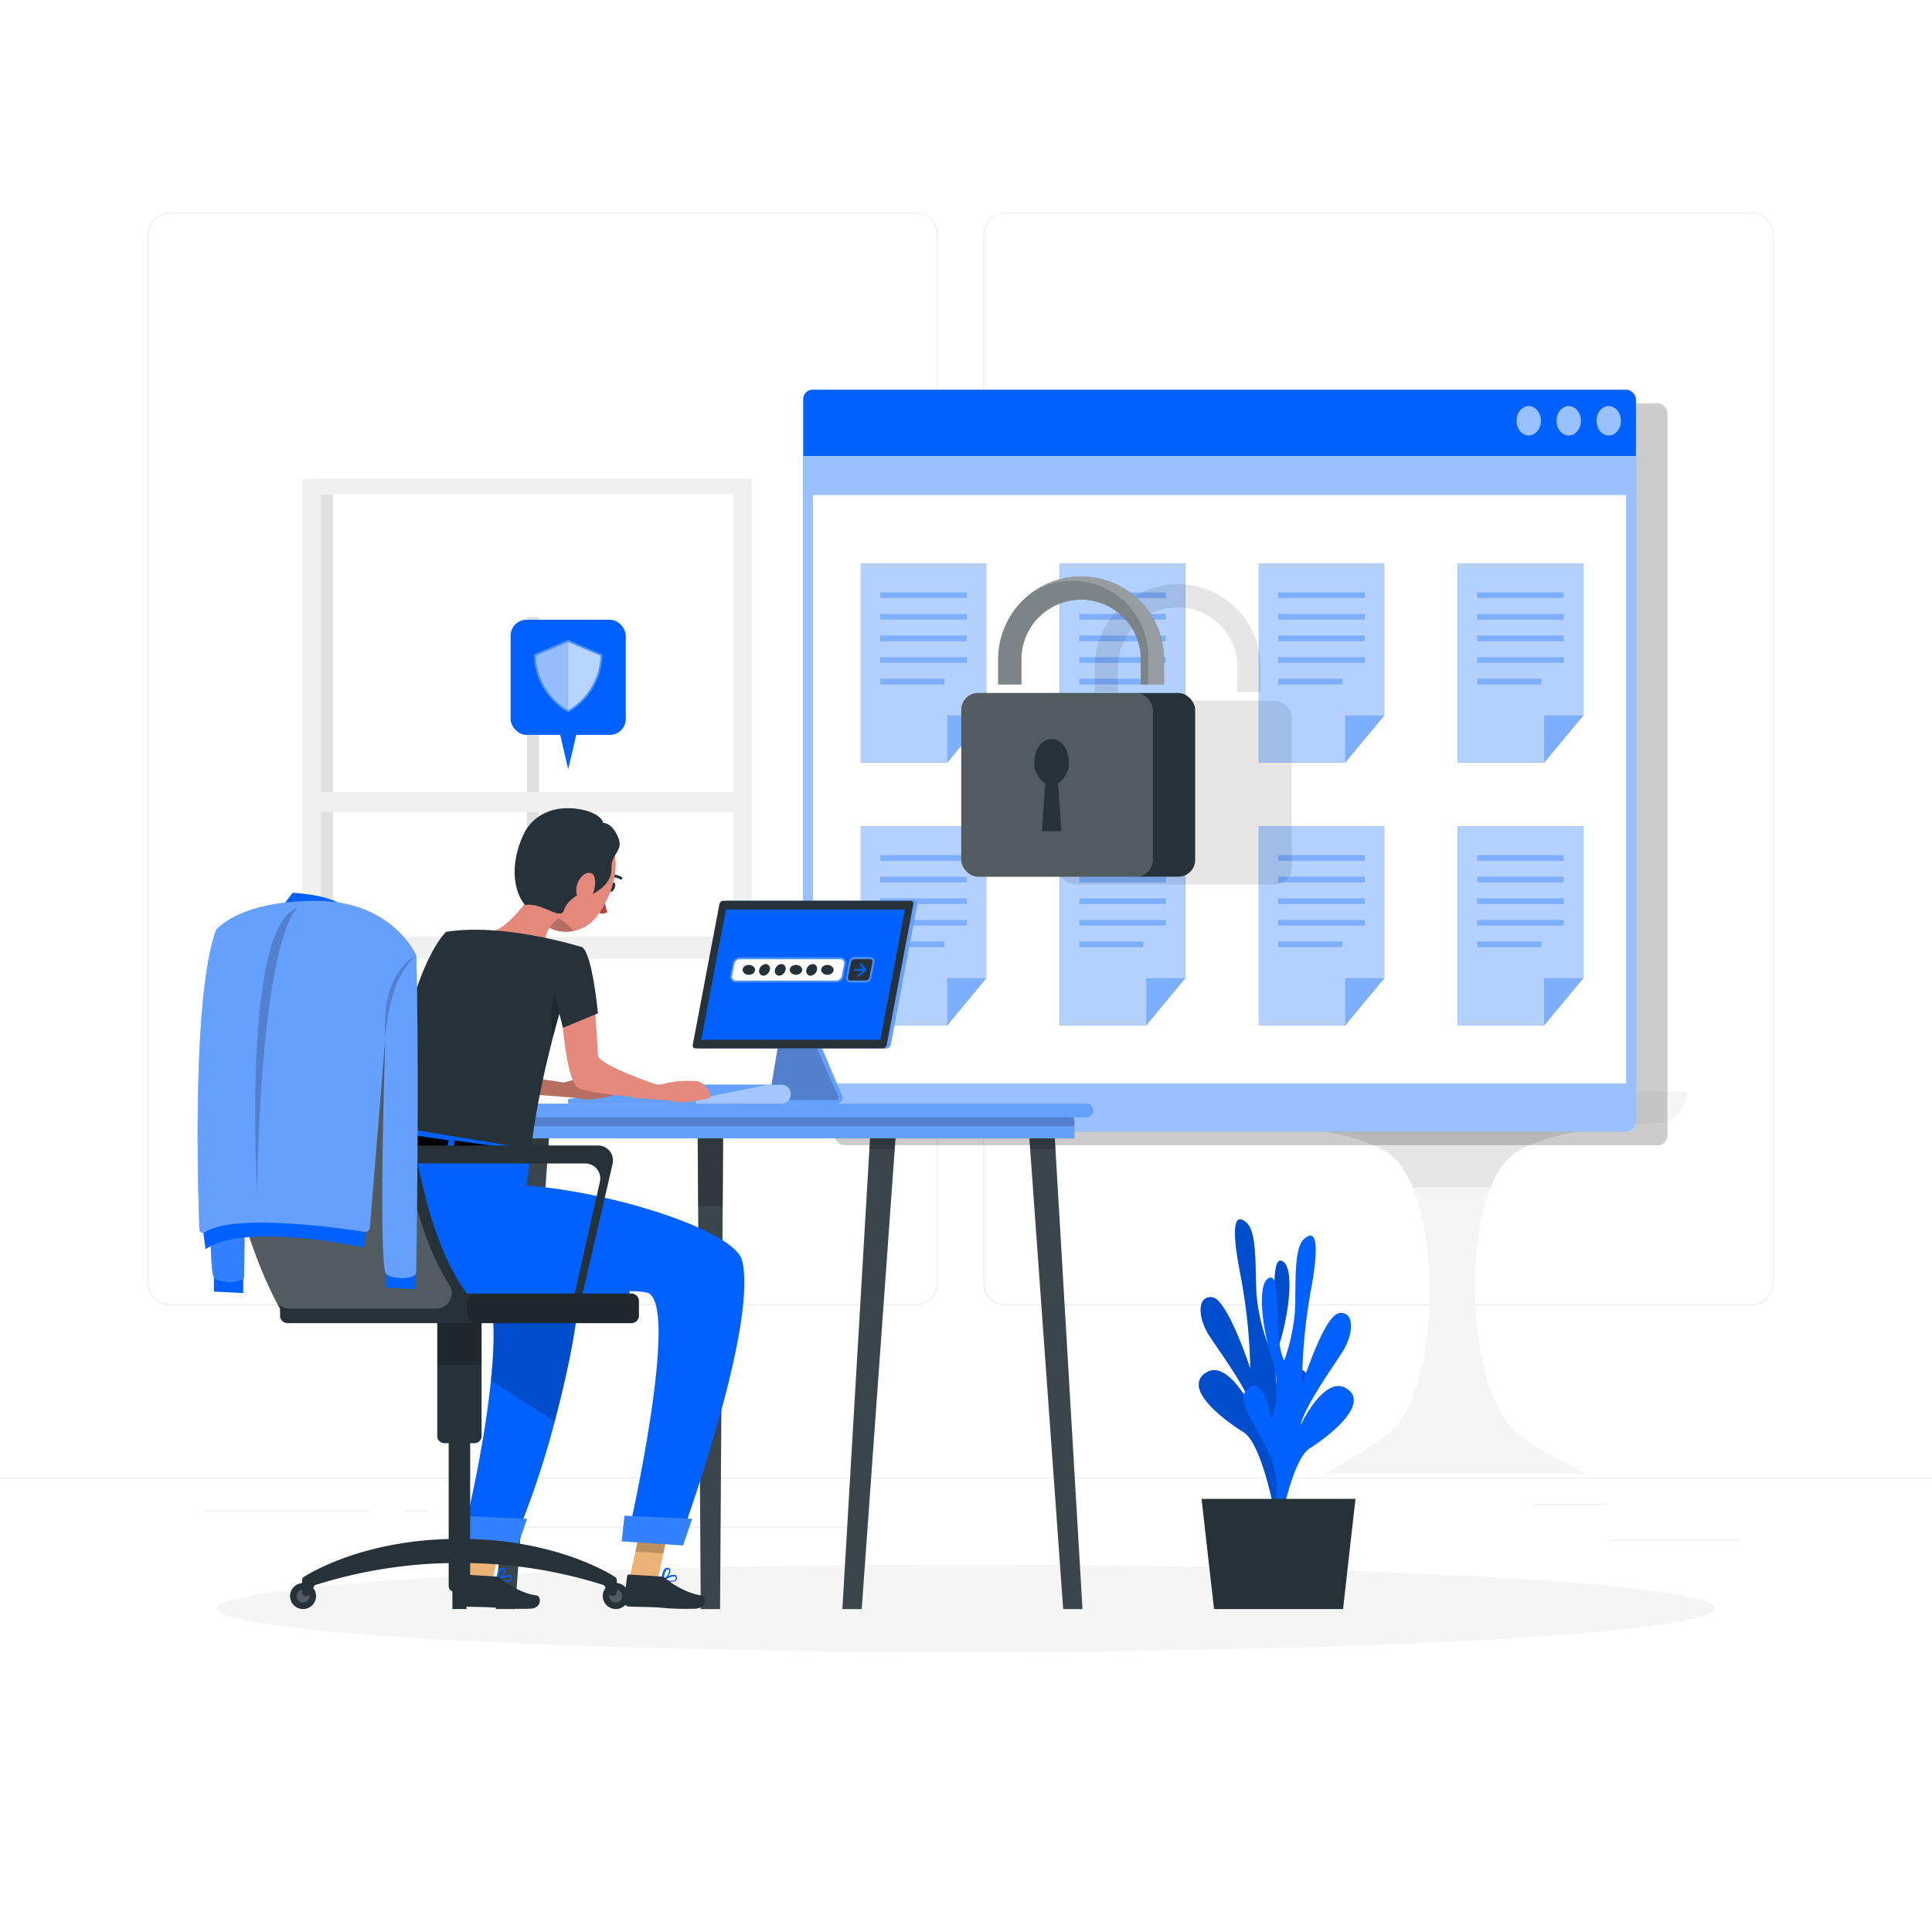 <svg class="animated" id="freepik_stories-secure-login" xmlns="http://www.w3.org/2000/svg" viewBox="0 0 500 500" version="1.1" xmlns:xlink="http://www.w3.org/1999/xlink" xmlns:svgjs="http://svgjs.com/svgjs"><style>svg#freepik_stories-secure-login:not(.animated) .animable {opacity: 0;}svg#freepik_stories-secure-login.animated #freepik--Padlock--inject-10 {animation: 1s 1 forwards cubic-bezier(.36,-0.01,.5,1.38) zoomOut,1.5s Infinite  linear heartbeat;animation-delay: 0s,1s;}            @keyframes zoomOut {                0% {                    opacity: 0;                    transform: scale(1.5);                }                100% {                    opacity: 1;                    transform: scale(1);                }            }                    @keyframes heartbeat {                0% {                    transform: scale(1);                }                10% {                    transform: scale(1.1);                }                30% {                    transform: scale(1);                }                40% {                    transform: scale(1);                }                50% {                    transform: scale(1.1);                }                60% {                    transform: scale(1);                }                100% {                    transform: scale(1);                }            }        </style><g id="freepik--background-complete--inject-10" class="animable" style="transform-origin: 250px 228.23px;"><rect y="382.4" width="500" height="0.25" style="fill: rgb(235, 235, 235); transform-origin: 250px 382.525px;" id="elijwm6tqefq" class="animable"></rect><rect x="416.78" y="398.49" width="33.12" height="0.25" style="fill: rgb(235, 235, 235); transform-origin: 433.34px 398.615px;" id="elpqtjbdooqa" class="animable"></rect><rect x="322.53" y="401.21" width="8.69" height="0.25" style="fill: rgb(235, 235, 235); transform-origin: 326.875px 401.335px;" id="el1794gzr96ce" class="animable"></rect><rect x="396.59" y="389.21" width="19.19" height="0.25" style="fill: rgb(235, 235, 235); transform-origin: 406.185px 389.335px;" id="el8pbt3op8vi" class="animable"></rect><rect x="52.46" y="390.89" width="43.19" height="0.25" style="fill: rgb(235, 235, 235); transform-origin: 74.055px 391.015px;" id="el11ms1q43wq6q" class="animable"></rect><rect x="104.56" y="390.89" width="6.33" height="0.25" style="fill: rgb(235, 235, 235); transform-origin: 107.725px 391.015px;" id="elvd9u9qbpku" class="animable"></rect><rect x="131.47" y="395.11" width="93.68" height="0.25" style="fill: rgb(235, 235, 235); transform-origin: 178.31px 395.235px;" id="elgujkjexgolm" class="animable"></rect><path d="M237,337.8H43.91a5.71,5.71,0,0,1-5.7-5.71V60.66A5.71,5.71,0,0,1,43.91,55H237a5.71,5.71,0,0,1,5.71,5.71V332.09A5.71,5.71,0,0,1,237,337.8ZM43.91,55.2a5.46,5.46,0,0,0-5.45,5.46V332.09a5.46,5.46,0,0,0,5.45,5.46H237a5.47,5.47,0,0,0,5.46-5.46V60.66A5.47,5.47,0,0,0,237,55.2Z" style="fill: rgb(235, 235, 235); transform-origin: 140.46px 196.4px;" id="elmq73l7ruy49" class="animable"></path><path d="M453.31,337.8H260.21a5.72,5.72,0,0,1-5.71-5.71V60.66A5.72,5.72,0,0,1,260.21,55h193.1A5.71,5.71,0,0,1,459,60.66V332.09A5.71,5.71,0,0,1,453.31,337.8ZM260.21,55.2a5.47,5.47,0,0,0-5.46,5.46V332.09a5.47,5.47,0,0,0,5.46,5.46h193.1a5.47,5.47,0,0,0,5.46-5.46V60.66a5.47,5.47,0,0,0-5.46-5.46Z" style="fill: rgb(235, 235, 235); transform-origin: 356.75px 196.4px;" id="el2s7emlt79bp" class="animable"></path><path d="M316.54,282.45H436.69a8.24,8.24,0,0,1-7.88,8.23c-12.91.59-32.78,2.63-39.07,9.77-11.75,13.32-10.61,60.1,3.46,70.93,4.4,3.4,17.26,10.14,17.26,10.14H342.77s12-6.88,16.19-10.14c14-10.92,14.39-57.67,2.59-70.93-6.05-6.8-24.67-9-37.16-9.69A8.31,8.31,0,0,1,316.54,282.45Z" style="fill: rgb(245, 245, 245); transform-origin: 376.615px 331.985px;" id="elm83k5tv20ae" class="animable"></path><path d="M421.8,291.12c-12.2,1-26.82,3.39-32.06,9.33a23.74,23.74,0,0,0-4,6.88H365.59a24.5,24.5,0,0,0-4-6.88c-5.26-5.91-20-8.34-32-9.33Z" style="fill: rgb(230, 230, 230); transform-origin: 375.695px 299.225px;" id="el7l24vro6nw" class="animable"></path><polygon points="367.72 282.51 369.36 263.84 345.67 263.84 344.04 282.51 367.72 282.51" style="fill: rgb(235, 235, 235); transform-origin: 356.7px 273.175px;" id="el2h5s9vkptry" class="animable"></polygon><polygon points="367.72 282.51 369.36 263.84 370.63 263.84 369 282.51 367.72 282.51" style="fill: rgb(224, 224, 224); transform-origin: 369.175px 273.175px;" id="elqqledead0j" class="animable"></polygon><polygon points="365.47 280.61 366.77 265.74 347.92 265.74 346.62 280.61 365.47 280.61" style="fill: rgb(240, 240, 240); transform-origin: 356.695px 273.175px;" id="el977cbekqo3d" class="animable"></polygon><polygon points="364.03 279.38 365.11 266.97 349.37 266.97 348.28 279.38 364.03 279.38" style="fill: rgb(250, 250, 250); transform-origin: 356.695px 273.175px;" id="eltpb6ocsrmsk" class="animable"></polygon><polygon points="375.4 282.45 399.19 282.45 396.55 252.28 372.76 252.28 375.4 282.45" style="fill: rgb(230, 230, 230); transform-origin: 385.975px 267.365px;" id="eltt4wa8zg8yg" class="animable"></polygon><polygon points="375.4 282.45 374.27 282.45 371.63 252.28 372.76 252.28 375.4 282.45" style="fill: rgb(224, 224, 224); transform-origin: 373.515px 267.365px;" id="elrv2y6sl2ee" class="animable"></polygon><polygon points="377.56 279.38 396.5 279.38 394.4 255.36 375.46 255.36 377.56 279.38" style="fill: rgb(240, 240, 240); transform-origin: 385.98px 267.37px;" id="ely6uxd1aguqn" class="animable"></polygon><polygon points="378.94 277.4 394.77 277.4 393.01 257.34 377.19 257.34 378.94 277.4" style="fill: rgb(250, 250, 250); transform-origin: 385.98px 267.37px;" id="el5053jacorji" class="animable"></polygon><path d="M386.94,266.36h0a2.75,2.75,0,0,1-3.9,0h0a2.76,2.76,0,0,1,0-3.89h0a2.77,2.77,0,0,1,3.9,0h0A2.76,2.76,0,0,1,386.94,266.36Z" style="fill: rgb(235, 235, 235); transform-origin: 384.99px 264.419px;" id="el0nkx193fhfa" class="animable"></path><path d="M385.77,269.74h0a2,2,0,0,1,2.85,0h0a2,2,0,0,1-1.42,3.44h0A2,2,0,0,1,385.77,269.74Z" style="fill: rgb(240, 240, 240); transform-origin: 387.195px 271.162px;" id="el0ae983umurng" class="animable"></path><g id="el7wwtwvb24ax"><rect x="81.73" y="123.98" width="112.19" height="124.08" style="fill: rgb(224, 224, 224); transform-origin: 137.825px 186.02px; transform: rotate(180deg);" class="animable"></rect></g><g id="el103777dgqi0g"><rect x="78.15" y="123.98" width="116.36" height="124.08" style="fill: rgb(240, 240, 240); transform-origin: 136.33px 186.02px; transform: rotate(180deg);" class="animable"></rect></g><g id="elktavt69ae7"><rect x="83.07" y="127.94" width="106.7" height="114.42" style="fill: rgb(255, 255, 255); transform-origin: 136.42px 185.15px; transform: rotate(180deg);" class="animable"></rect></g><g id="elai8f1mgvtrd"><rect x="83.07" y="127.94" width="3.09" height="114.42" style="fill: rgb(224, 224, 224); transform-origin: 84.615px 185.15px; transform: rotate(180deg);" class="animable"></rect></g><g id="ell2s1sd3zs9h"><rect x="136.39" y="159.65" width="3.09" height="104.22" style="fill: rgb(224, 224, 224); transform-origin: 137.935px 211.76px; transform: rotate(-90deg);" class="animable"></rect></g><g id="el16u2dqdabue"><rect x="83.07" y="205.04" width="108.36" height="5.18" style="fill: rgb(240, 240, 240); transform-origin: 137.25px 207.63px; transform: rotate(180deg);" class="animable"></rect></g><path d="M378.39,145.22s1-6.6-3.81-10.83-4.39-6.75-3-7.08,2.64,3.91,4.76,5.07c0,0,.07-6-2.08-8.25s-3.28-7.94-1.23-8,2.25,3.4,2.68,5.88,2.7,6,2.7,6,.44-5.4,1.83-7.62-2.31-7.3-.88-9.52,4,2,3.75,6.77-3.38,9.84-2.64,14.81c0,0,1.4-3.49,2.65-3.81s2.53-2.62,3.37-3.48,1.91,2.11,0,4.86-6.76,10.11-6,16.05Z" style="fill: rgb(230, 230, 230); transform-origin: 379.103px 128.166px;" id="el0w6ukpddd7a" class="animable"></path><path d="M375.51,142.22l-1.58,9.89a5,5,0,0,0,5,5.82h1.68a5,5,0,0,0,5-5.82L384,142.22Z" style="fill: rgb(245, 245, 245); transform-origin: 379.77px 150.075px;" id="elb8ckaspnc3t" class="animable"></path><rect x="287.94" y="154.28" width="111.4" height="5.72" style="fill: rgb(230, 230, 230); transform-origin: 343.64px 157.14px;" id="elwoa2xf73fsh" class="animable"></rect><rect x="293.07" y="133.18" width="4.91" height="21.1" style="fill: rgb(240, 240, 240); transform-origin: 295.525px 143.73px;" id="el13kpruupc3vi" class="animable"></rect><rect x="316.8" y="133.18" width="4.91" height="21.1" style="fill: rgb(240, 240, 240); transform-origin: 319.255px 143.73px;" id="elqyg773b3k4i" class="animable"></rect><g id="elam9kcxhrhwb"><rect x="345.57" y="132.92" width="4.91" height="21.1" style="fill: rgb(240, 240, 240); transform-origin: 348.025px 143.47px; transform: rotate(-9.78deg);" class="animable"></rect></g><rect x="299.15" y="135.96" width="4.91" height="18.32" style="fill: rgb(240, 240, 240); transform-origin: 301.605px 145.12px;" id="elicbkwiua51l" class="animable"></rect><rect x="310.43" y="135.96" width="4.91" height="18.32" style="fill: rgb(240, 240, 240); transform-origin: 312.885px 145.12px;" id="el3wmxjcayxzi" class="animable"></rect><rect x="338.91" y="135.96" width="4.91" height="18.32" style="fill: rgb(240, 240, 240); transform-origin: 341.365px 145.12px;" id="elk4fxct2ew7" class="animable"></rect><g id="elnzkfcl5h4r"><rect x="325.29" y="135.65" width="4.91" height="18.32" style="fill: rgb(240, 240, 240); transform-origin: 327.745px 144.81px; transform: rotate(-12.53deg);" class="animable"></rect></g><rect x="305.85" y="132.13" width="2.45" height="22.15" style="fill: rgb(240, 240, 240); transform-origin: 307.075px 143.205px;" id="ele68mhdiy9tg" class="animable"></rect><rect x="335.04" y="132.13" width="2.45" height="22.15" style="fill: rgb(240, 240, 240); transform-origin: 336.265px 143.205px;" id="el7i052gs359w" class="animable"></rect><g id="el1y0v10e5a17j"><rect x="287.94" y="197.01" width="111.4" height="5.72" style="fill: rgb(230, 230, 230); transform-origin: 343.64px 199.87px; transform: rotate(180deg);" class="animable"></rect></g><g id="elwauoy3w7yd"><rect x="389.31" y="175.91" width="4.91" height="21.1" style="fill: rgb(240, 240, 240); transform-origin: 391.765px 186.46px; transform: rotate(180deg);" class="animable"></rect></g><g id="eli50y118y4s"><rect x="365.58" y="175.91" width="4.91" height="21.1" style="fill: rgb(240, 240, 240); transform-origin: 368.035px 186.46px; transform: rotate(180deg);" class="animable"></rect></g><g id="el7hcw6w05d5q"><rect x="336.81" y="175.65" width="4.91" height="21.1" style="fill: rgb(240, 240, 240); transform-origin: 339.265px 186.2px; transform: rotate(-170.22deg);" class="animable"></rect></g><g id="eli8azkwwcvr"><rect x="383.23" y="178.69" width="4.91" height="18.32" style="fill: rgb(240, 240, 240); transform-origin: 385.685px 187.85px; transform: rotate(180deg);" class="animable"></rect></g><g id="elvmf4q6dpq5a"><rect x="371.95" y="178.69" width="4.91" height="18.32" style="fill: rgb(240, 240, 240); transform-origin: 374.405px 187.85px; transform: rotate(180deg);" class="animable"></rect></g><g id="elmgla511gitm"><rect x="343.48" y="178.69" width="4.91" height="18.32" style="fill: rgb(240, 240, 240); transform-origin: 345.935px 187.85px; transform: rotate(180deg);" class="animable"></rect></g><g id="elxwg7h7iuq7a"><rect x="357.09" y="178.38" width="4.91" height="18.32" style="fill: rgb(240, 240, 240); transform-origin: 359.545px 187.54px; transform: rotate(-167.47deg);" class="animable"></rect></g><g id="eltv9hspliglo"><rect x="378.99" y="174.86" width="2.45" height="22.15" style="fill: rgb(240, 240, 240); transform-origin: 380.215px 185.935px; transform: rotate(180deg);" class="animable"></rect></g><g id="ellh9v0emuqr"><rect x="349.79" y="174.86" width="2.45" height="22.15" style="fill: rgb(240, 240, 240); transform-origin: 351.015px 185.935px; transform: rotate(180deg);" class="animable"></rect></g><g id="el2360q4fe467"><rect x="298.63" y="180.31" width="23.91" height="16.51" style="fill: rgb(245, 245, 245); transform-origin: 310.585px 188.565px; transform: rotate(180deg);" class="animable"></rect></g></g><g id="freepik--Shadow--inject-10" class="animable" style="transform-origin: 250px 416.24px;"><ellipse id="freepik--path--inject-10" cx="250" cy="416.24" rx="193.89" ry="11.32" style="fill: rgb(245, 245, 245); transform-origin: 250px 416.24px;" class="animable"></ellipse></g><g id="freepik--Plant--inject-10" class="animable" style="transform-origin: 330.513px 365.986px;"><path d="M332.47,391.23s-5-10.8.7-21.46,7.3-13.16,3.7-15.34S331.6,363,331.6,363a24,24,0,0,1-.53-15.07c2.51-7.71,4.09-20.26.66-21.61s-.65,15.66-3.63,21.46a49.82,49.82,0,0,1-2.91-12.64c-.41-6.19.23-16.08-2.48-18.61s-4.44-.79-1.78,12.88a142.9,142.9,0,0,1,2.64,24.76s-5.87-17.92-9.82-18.44-3.94,5.28-.56,10.31,9.89,14.05,10.95,18.69c0,0-6.45-13.48-12.25-9.35s5.05,12.28,9.89,15.22,8.2,21.39,8.2,21.39Z" style="fill: rgb(0, 97, 255); transform-origin: 324.507px 353.771px;" id="el0enmqmptqxoa" class="animable"></path><g id="elmcp6ytl4hv"><path d="M332.47,391.23s-5-10.8.7-21.46,7.3-13.16,3.7-15.34S331.6,363,331.6,363a24,24,0,0,1-.53-15.07c2.51-7.71,4.09-20.26.66-21.61s-.65,15.66-3.63,21.46a49.82,49.82,0,0,1-2.91-12.64c-.41-6.19.23-16.08-2.48-18.61s-4.44-.79-1.78,12.88a142.9,142.9,0,0,1,2.64,24.76s-5.87-17.92-9.82-18.44-3.94,5.28-.56,10.31,9.89,14.05,10.95,18.69c0,0-6.45-13.48-12.25-9.35s5.05,12.28,9.89,15.22,8.2,21.39,8.2,21.39Z" style="opacity: 0.2; isolation: isolate; transform-origin: 324.507px 353.771px;" class="animable"></path></g><path d="M328.56,395.66s4.82-10.88-1-21.44-7.46-13.06-3.88-15.29,5.36,8.44,5.36,8.44a24,24,0,0,0,.35-15.08c-2.6-7.66-4.33-20.19-.91-21.59s.84,15.65,3.88,21.4a49.65,49.65,0,0,0,2.76-12.69c.34-6.19-.42-16.07,2.26-18.64s4.43-.85,1.93,12.85a142.37,142.37,0,0,0-2.34,24.8s5.66-18,9.6-18.58,4,5.22.68,10.3-9.71,14.2-10.73,18.85c0,0,6.29-13.58,12.14-9.53s-4.9,12.35-9.7,15.37-7.94,21.51-7.94,21.51Z" style="fill: rgb(0, 97, 255); transform-origin: 336.077px 358.053px;" id="elb6c39r4lj2t" class="animable"></path><polygon points="350.8 387.91 310.96 387.91 314.19 416.42 347.58 416.42 350.8 387.91" style="fill: rgb(38, 50, 56); transform-origin: 330.88px 402.165px;" id="elpuljrfz9ucq" class="animable"></polygon></g><g id="freepik--Window--inject-10" class="animable" style="transform-origin: 319.691px 198.615px;"><g id="el2xl84lxvpdb"><rect x="216.01" y="104.4" width="215.52" height="191.98" rx="2.48" style="opacity: 0.2; isolation: isolate; transform-origin: 323.77px 200.39px;" class="animable"></rect></g><rect x="207.86" y="100.85" width="215.52" height="191.98" rx="2.48" style="fill: rgb(0, 97, 255); transform-origin: 315.62px 196.84px;" id="elec88xx2w2fv" class="animable"></rect><g id="elqitd8pozo39"><path d="M207.86,118V290.36a2.3,2.3,0,0,0,2,2.48H421.32a2.3,2.3,0,0,0,2.06-2.48V118Z" style="fill: rgb(255, 255, 255); opacity: 0.6; transform-origin: 315.62px 205.42px;" class="animable"></path></g><rect x="210.41" y="128.11" width="210.41" height="152.27" style="fill: rgb(255, 255, 255); transform-origin: 315.615px 204.245px;" id="elrbewwlvvk2" class="animable"></rect><g id="elsxir5siwn4e"><ellipse cx="416.34" cy="108.9" rx="3.16" ry="3.81" style="fill: rgb(255, 255, 255); opacity: 0.6; transform-origin: 416.34px 108.9px;" class="animable"></ellipse></g><g id="elgfmti5iaq4l"><ellipse cx="405.99" cy="108.9" rx="3.16" ry="3.81" style="fill: rgb(255, 255, 255); opacity: 0.6; transform-origin: 405.99px 108.9px;" class="animable"></ellipse></g><g id="elwctlq81fbyp"><path d="M398.79,108.9c0,2.1-1.41,3.8-3.16,3.8s-3.15-1.7-3.15-3.8,1.41-3.81,3.15-3.81S398.79,106.79,398.79,108.9Z" style="fill: rgb(255, 255, 255); opacity: 0.6; transform-origin: 395.635px 108.895px;" class="animable"></path></g><polygon points="255.24 145.89 255.24 185.16 245.14 197.34 222.77 197.34 222.77 145.89 255.24 145.89" style="fill: rgb(0, 97, 255); transform-origin: 239.005px 171.615px;" id="ell38revj8cv" class="animable"></polygon><g id="elb7yzy06t0sa"><polygon points="255.24 145.89 255.24 185.16 245.14 197.34 222.77 197.34 222.77 145.89 255.24 145.89" style="fill: rgb(255, 255, 255); opacity: 0.7; transform-origin: 239.005px 171.615px;" class="animable"></polygon></g><g id="elx3u4zb43it"><polygon points="255.24 185.16 245.14 197.34 245.14 185.16 255.24 185.16" style="fill: rgb(0, 97, 255); opacity: 0.3; transform-origin: 250.19px 191.25px;" class="animable"></polygon></g><g id="eltlrrylak6r9"><rect x="227.81" y="153.31" width="22.4" height="1.47" style="fill: rgb(0, 97, 255); opacity: 0.3; transform-origin: 239.01px 154.045px;" class="animable"></rect></g><g id="elaqyhioyjx"><rect x="227.81" y="158.89" width="22.4" height="1.47" style="fill: rgb(0, 97, 255); opacity: 0.3; transform-origin: 239.01px 159.625px;" class="animable"></rect></g><g id="elgcwz7vguazr"><rect x="227.81" y="164.48" width="22.4" height="1.48" style="fill: rgb(0, 97, 255); opacity: 0.3; transform-origin: 239.01px 165.22px;" class="animable"></rect></g><g id="eliuq72b1nhab"><rect x="227.81" y="170.07" width="22.4" height="1.47" style="fill: rgb(0, 97, 255); opacity: 0.3; transform-origin: 239.01px 170.805px;" class="animable"></rect></g><g id="ela1qwx25hza"><rect x="227.81" y="175.66" width="16.61" height="1.48" style="fill: rgb(0, 97, 255); opacity: 0.3; transform-origin: 236.115px 176.4px;" class="animable"></rect></g><polygon points="306.74 145.89 306.74 185.16 296.64 197.34 274.27 197.34 274.27 145.89 306.74 145.89" style="fill: rgb(0, 97, 255); transform-origin: 290.505px 171.615px;" id="eleimgv4d9wst" class="animable"></polygon><g id="elsfasrpmg3w"><polygon points="306.74 145.89 306.74 185.16 296.64 197.34 274.27 197.34 274.27 145.89 306.74 145.89" style="fill: rgb(255, 255, 255); opacity: 0.7; transform-origin: 290.505px 171.615px;" class="animable"></polygon></g><g id="el0ff42py9nk3h"><polygon points="306.74 185.16 296.64 197.34 296.64 185.16 306.74 185.16" style="fill: rgb(0, 97, 255); opacity: 0.3; transform-origin: 301.69px 191.25px;" class="animable"></polygon></g><g id="elxz20tj3i3y8"><rect x="279.3" y="153.31" width="22.4" height="1.47" style="fill: rgb(0, 97, 255); opacity: 0.3; transform-origin: 290.5px 154.045px;" class="animable"></rect></g><g id="ellypkhn5uiqb"><rect x="279.3" y="158.89" width="22.4" height="1.47" style="fill: rgb(0, 97, 255); opacity: 0.3; transform-origin: 290.5px 159.625px;" class="animable"></rect></g><g id="elrh31pjx7qcn"><rect x="279.3" y="164.48" width="22.4" height="1.48" style="fill: rgb(0, 97, 255); opacity: 0.3; transform-origin: 290.5px 165.22px;" class="animable"></rect></g><g id="elkhwnzc84bk"><rect x="279.3" y="170.07" width="22.4" height="1.47" style="fill: rgb(0, 97, 255); opacity: 0.3; transform-origin: 290.5px 170.805px;" class="animable"></rect></g><g id="elbbduvzdcl8"><rect x="279.3" y="175.66" width="16.61" height="1.48" style="fill: rgb(0, 97, 255); opacity: 0.3; transform-origin: 287.605px 176.4px;" class="animable"></rect></g><polygon points="358.24 145.89 358.24 185.16 348.14 197.34 325.77 197.34 325.77 145.89 358.24 145.89" style="fill: rgb(0, 97, 255); transform-origin: 342.005px 171.615px;" id="elx21qylmhrek" class="animable"></polygon><g id="els2wf5qsv688"><polygon points="358.24 145.89 358.24 185.16 348.14 197.34 325.77 197.34 325.77 145.89 358.24 145.89" style="fill: rgb(255, 255, 255); opacity: 0.7; transform-origin: 342.005px 171.615px;" class="animable"></polygon></g><g id="elr75ln8cqxm"><polygon points="358.24 185.16 348.14 197.34 348.14 185.16 358.24 185.16" style="fill: rgb(0, 97, 255); opacity: 0.3; transform-origin: 353.19px 191.25px;" class="animable"></polygon></g><g id="elhv8jqeqf3b"><rect x="330.8" y="153.31" width="22.4" height="1.47" style="fill: rgb(0, 97, 255); opacity: 0.3; transform-origin: 342px 154.045px;" class="animable"></rect></g><g id="elalcptr2wedp"><rect x="330.8" y="158.89" width="22.4" height="1.47" style="fill: rgb(0, 97, 255); opacity: 0.3; transform-origin: 342px 159.625px;" class="animable"></rect></g><g id="elhc02zeul0x"><rect x="330.8" y="164.48" width="22.4" height="1.48" style="fill: rgb(0, 97, 255); opacity: 0.3; transform-origin: 342px 165.22px;" class="animable"></rect></g><g id="elc8tqncib0th"><rect x="330.8" y="170.07" width="22.4" height="1.47" style="fill: rgb(0, 97, 255); opacity: 0.3; transform-origin: 342px 170.805px;" class="animable"></rect></g><g id="elvcadu9n6c8g"><rect x="330.8" y="175.66" width="16.61" height="1.48" style="fill: rgb(0, 97, 255); opacity: 0.3; transform-origin: 339.105px 176.4px;" class="animable"></rect></g><polygon points="409.74 145.89 409.74 185.16 399.63 197.34 377.27 197.34 377.27 145.89 409.74 145.89" style="fill: rgb(0, 97, 255); transform-origin: 393.505px 171.615px;" id="elvrqh410p12p" class="animable"></polygon><g id="elh6f40kdgc9h"><polygon points="409.74 145.89 409.74 185.16 399.63 197.34 377.27 197.34 377.27 145.89 409.74 145.89" style="fill: rgb(255, 255, 255); opacity: 0.7; transform-origin: 393.505px 171.615px;" class="animable"></polygon></g><g id="el0xqefjvc84oa"><polygon points="409.74 185.16 399.63 197.34 399.63 185.16 409.74 185.16" style="fill: rgb(0, 97, 255); opacity: 0.3; transform-origin: 404.685px 191.25px;" class="animable"></polygon></g><g id="elrhxbr2cf0x9"><rect x="382.3" y="153.31" width="22.4" height="1.47" style="fill: rgb(0, 97, 255); opacity: 0.3; transform-origin: 393.5px 154.045px;" class="animable"></rect></g><g id="elfsi34yntb3"><rect x="382.3" y="158.89" width="22.4" height="1.47" style="fill: rgb(0, 97, 255); opacity: 0.3; transform-origin: 393.5px 159.625px;" class="animable"></rect></g><g id="elc7x9ff4uxga"><rect x="382.3" y="164.48" width="22.4" height="1.48" style="fill: rgb(0, 97, 255); opacity: 0.3; transform-origin: 393.5px 165.22px;" class="animable"></rect></g><g id="el10rfk93tw1sp"><rect x="382.3" y="170.07" width="22.4" height="1.47" style="fill: rgb(0, 97, 255); opacity: 0.3; transform-origin: 393.5px 170.805px;" class="animable"></rect></g><g id="elv1kaoo0rwr"><rect x="382.3" y="175.66" width="16.61" height="1.48" style="fill: rgb(0, 97, 255); opacity: 0.3; transform-origin: 390.605px 176.4px;" class="animable"></rect></g><polygon points="255.24 213.89 255.24 253.16 245.14 265.34 222.77 265.34 222.77 213.89 255.24 213.89" style="fill: rgb(0, 97, 255); transform-origin: 239.005px 239.615px;" id="el6fyuv7o1gt9" class="animable"></polygon><g id="elmglm1gjdit8"><polygon points="255.24 213.89 255.24 253.16 245.14 265.34 222.77 265.34 222.77 213.89 255.24 213.89" style="fill: rgb(255, 255, 255); opacity: 0.7; transform-origin: 239.005px 239.615px;" class="animable"></polygon></g><g id="elo87hr6f6mpt"><polygon points="255.24 253.16 245.14 265.34 245.14 253.16 255.24 253.16" style="fill: rgb(0, 97, 255); opacity: 0.3; transform-origin: 250.19px 259.25px;" class="animable"></polygon></g><g id="elhe033o6gdxp"><rect x="227.81" y="221.31" width="22.4" height="1.47" style="fill: rgb(0, 97, 255); opacity: 0.3; transform-origin: 239.01px 222.045px;" class="animable"></rect></g><g id="el0teuyh49zjze"><rect x="227.81" y="226.89" width="22.4" height="1.47" style="fill: rgb(0, 97, 255); opacity: 0.3; transform-origin: 239.01px 227.625px;" class="animable"></rect></g><g id="ellpjqe0hhbb"><rect x="227.81" y="232.48" width="22.4" height="1.48" style="fill: rgb(0, 97, 255); opacity: 0.3; transform-origin: 239.01px 233.22px;" class="animable"></rect></g><g id="elie7adsh426"><rect x="227.81" y="238.07" width="22.4" height="1.48" style="fill: rgb(0, 97, 255); opacity: 0.3; transform-origin: 239.01px 238.81px;" class="animable"></rect></g><g id="elbmtn2arf8d"><rect x="227.81" y="243.66" width="16.61" height="1.47" style="fill: rgb(0, 97, 255); opacity: 0.3; transform-origin: 236.115px 244.395px;" class="animable"></rect></g><polygon points="306.74 213.89 306.74 253.16 296.64 265.34 274.27 265.34 274.27 213.89 306.74 213.89" style="fill: rgb(0, 97, 255); transform-origin: 290.505px 239.615px;" id="elme63nuyzc7o" class="animable"></polygon><g id="el17mc45cxc0m"><polygon points="306.74 213.89 306.74 253.16 296.64 265.34 274.27 265.34 274.27 213.89 306.74 213.89" style="fill: rgb(255, 255, 255); opacity: 0.7; transform-origin: 290.505px 239.615px;" class="animable"></polygon></g><g id="el46gdmrbfwc2"><polygon points="306.74 253.16 296.64 265.34 296.64 253.16 306.74 253.16" style="fill: rgb(0, 97, 255); opacity: 0.3; transform-origin: 301.69px 259.25px;" class="animable"></polygon></g><g id="el5r52fjnccam"><rect x="279.3" y="221.31" width="22.4" height="1.47" style="fill: rgb(0, 97, 255); opacity: 0.3; transform-origin: 290.5px 222.045px;" class="animable"></rect></g><g id="elddtyshj37gq"><rect x="279.3" y="226.89" width="22.4" height="1.47" style="fill: rgb(0, 97, 255); opacity: 0.3; transform-origin: 290.5px 227.625px;" class="animable"></rect></g><g id="el1jplqcuwvje"><rect x="279.3" y="232.48" width="22.4" height="1.48" style="fill: rgb(0, 97, 255); opacity: 0.3; transform-origin: 290.5px 233.22px;" class="animable"></rect></g><g id="el1dj7vmekhmp"><rect x="279.3" y="238.07" width="22.4" height="1.48" style="fill: rgb(0, 97, 255); opacity: 0.3; transform-origin: 290.5px 238.81px;" class="animable"></rect></g><g id="elp94q8p87yim"><rect x="279.3" y="243.66" width="16.61" height="1.47" style="fill: rgb(0, 97, 255); opacity: 0.3; transform-origin: 287.605px 244.395px;" class="animable"></rect></g><polygon points="358.24 213.89 358.24 253.16 348.14 265.34 325.77 265.34 325.77 213.89 358.24 213.89" style="fill: rgb(0, 97, 255); transform-origin: 342.005px 239.615px;" id="el2v1t6127eap" class="animable"></polygon><g id="elovj6fz3ihd"><polygon points="358.24 213.89 358.24 253.16 348.14 265.34 325.77 265.34 325.77 213.89 358.24 213.89" style="fill: rgb(255, 255, 255); opacity: 0.7; transform-origin: 342.005px 239.615px;" class="animable"></polygon></g><g id="el886y9w9y203"><polygon points="358.24 253.16 348.14 265.34 348.14 253.16 358.24 253.16" style="fill: rgb(0, 97, 255); opacity: 0.3; transform-origin: 353.19px 259.25px;" class="animable"></polygon></g><g id="el5dt60v9fmb8"><rect x="330.8" y="221.31" width="22.4" height="1.47" style="fill: rgb(0, 97, 255); opacity: 0.3; transform-origin: 342px 222.045px;" class="animable"></rect></g><g id="el2zjjema2pjh"><rect x="330.8" y="226.89" width="22.4" height="1.47" style="fill: rgb(0, 97, 255); opacity: 0.3; transform-origin: 342px 227.625px;" class="animable"></rect></g><g id="eltwl297xhth"><rect x="330.8" y="232.48" width="22.4" height="1.48" style="fill: rgb(0, 97, 255); opacity: 0.3; transform-origin: 342px 233.22px;" class="animable"></rect></g><g id="elui41yn6al9"><rect x="330.8" y="238.07" width="22.4" height="1.48" style="fill: rgb(0, 97, 255); opacity: 0.3; transform-origin: 342px 238.81px;" class="animable"></rect></g><g id="elkqnzqxe4u3b"><rect x="330.8" y="243.66" width="16.61" height="1.47" style="fill: rgb(0, 97, 255); opacity: 0.3; transform-origin: 339.105px 244.395px;" class="animable"></rect></g><polygon points="409.74 213.89 409.74 253.16 399.63 265.34 377.27 265.34 377.27 213.89 409.74 213.89" style="fill: rgb(0, 97, 255); transform-origin: 393.505px 239.615px;" id="el4xj4zg4w24" class="animable"></polygon><g id="elgmxn8fwozyk"><polygon points="409.74 213.89 409.74 253.16 399.63 265.34 377.27 265.34 377.27 213.89 409.74 213.89" style="fill: rgb(255, 255, 255); opacity: 0.7; transform-origin: 393.505px 239.615px;" class="animable"></polygon></g><g id="elopw066otihn"><polygon points="409.74 253.16 399.63 265.34 399.63 253.16 409.74 253.16" style="fill: rgb(0, 97, 255); opacity: 0.3; transform-origin: 404.685px 259.25px;" class="animable"></polygon></g><g id="eleq7i5qb9wnd"><rect x="382.3" y="221.31" width="22.4" height="1.47" style="fill: rgb(0, 97, 255); opacity: 0.3; transform-origin: 393.5px 222.045px;" class="animable"></rect></g><g id="elpb2jmn4w2er"><rect x="382.3" y="226.89" width="22.4" height="1.47" style="fill: rgb(0, 97, 255); opacity: 0.3; transform-origin: 393.5px 227.625px;" class="animable"></rect></g><g id="el0ip1hwn4qtps"><rect x="382.3" y="232.48" width="22.4" height="1.48" style="fill: rgb(0, 97, 255); opacity: 0.3; transform-origin: 393.5px 233.22px;" class="animable"></rect></g><g id="el4cxnbyqpc0r"><rect x="382.3" y="238.07" width="22.4" height="1.48" style="fill: rgb(0, 97, 255); opacity: 0.3; transform-origin: 393.5px 238.81px;" class="animable"></rect></g><g id="els6wmvu1i5o"><rect x="382.3" y="243.66" width="16.61" height="1.47" style="fill: rgb(0, 97, 255); opacity: 0.3; transform-origin: 390.605px 244.395px;" class="animable"></rect></g></g><g id="freepik--Padlock--inject-10" class="animable animator-active" style="transform-origin: 291.545px 189.04px;"><g id="el6odxrxryuke"><rect x="273.78" y="181.35" width="60.53" height="47.54" rx="4.35" style="opacity: 0.1; isolation: isolate; transform-origin: 304.045px 205.12px;" class="animable"></rect></g><g id="elbd8kc6fmjx8"><g style="opacity: 0.1; isolation: isolate; transform-origin: 304.79px 165.165px;" class="animable"><path d="M326.25,179.14h-6v-6.49a15.46,15.46,0,1,0-30.92,0v6.49h-6v-6.49a21.46,21.46,0,1,1,42.92,0Z" id="elpdsanyqafph" class="animable" style="transform-origin: 304.79px 165.165px;"></path></g></g><rect x="248.78" y="179.35" width="60.53" height="47.54" rx="4.35" style="fill: rgb(38, 50, 56); transform-origin: 279.045px 203.12px;" id="elictb0e8tha" class="animable"></rect><g id="elsumhzf3k9p"><rect x="248.78" y="179.35" width="49.58" height="47.54" rx="4.35" style="fill: rgb(255, 255, 255); opacity: 0.2; transform-origin: 273.57px 203.12px;" class="animable"></rect></g><path d="M276.61,197.19c0-3.28-2-5.94-4.46-5.94s-4.45,2.66-4.45,5.94a6.16,6.16,0,0,0,2.79,5.5l-.83,12.4h5l-.82-12.4A6.18,6.18,0,0,0,276.61,197.19Z" style="fill: rgb(38, 50, 56); transform-origin: 272.155px 203.17px;" id="elcuqqf4n4qog" class="animable"></path><path d="M301.25,177.14h-6v-6.49a15.46,15.46,0,1,0-30.92,0v6.49h-6v-6.49a21.46,21.46,0,1,1,42.92,0Z" style="fill: rgb(38, 50, 56); transform-origin: 279.79px 163.165px;" id="elc4xgf6xscen" class="animable"></path><g id="elupyse2bgwee"><g style="opacity: 0.4; transform-origin: 279.79px 163.165px;" class="animable"><path d="M301.25,177.14h-6v-6.49a15.46,15.46,0,1,0-30.92,0v6.49h-6v-6.49a21.46,21.46,0,1,1,42.92,0Z" style="fill: rgb(255, 255, 255); transform-origin: 279.79px 163.165px;" id="elomcdf5wanja" class="animable"></path></g></g><g id="el9fdbwqzzcce"><path d="M301.25,170.65v6.49h-4.07v-7.23a19.6,19.6,0,0,0-19.61-19.6,19.07,19.07,0,0,0-11,3.45,21.44,21.44,0,0,1,34.67,16.89Z" style="fill: rgb(255, 255, 255); opacity: 0.2; transform-origin: 283.91px 163.166px;" class="animable"></path></g></g><g id="freepik--Desk--inject-10" class="animable" style="transform-origin: 204.235px 324.77px;"><path d="M216.46,285.63H192.22v-.93h5.47a1.58,1.58,0,0,0,1.54-1.3l2.45-14.58.48-2.87h8.3l7.43,17.52A1.55,1.55,0,0,1,216.46,285.63Z" style="fill: rgb(0, 97, 255); transform-origin: 205.118px 275.79px;" id="el6339en2c2f7" class="animable"></path><g id="el1t4jviyzuki"><path d="M216.46,285.63H192.22v-.93h5.47a1.58,1.58,0,0,0,1.54-1.3l2.45-14.58.48-2.87h8.3l7.43,17.52A1.55,1.55,0,0,1,216.46,285.63Z" style="fill: rgb(255, 255, 255); opacity: 0.4; isolation: isolate; transform-origin: 205.118px 275.79px;" class="animable"></path></g><g id="elzzksjuxci8"><path d="M216.49,284.7h-18.8a1.58,1.58,0,0,0,1.54-1.3l2.45-14.58h8.7L217,283.93A.55.55,0,0,1,216.49,284.7Z" style="opacity: 0.2; isolation: isolate; transform-origin: 207.368px 276.76px;" class="animable"></path></g><path d="M229.49,271.32H181a.71.71,0,0,1-.72-.88L187.18,234a1.12,1.12,0,0,1,1-.88h48.48a.7.7,0,0,1,.71.88l-6.88,36.43A1.12,1.12,0,0,1,229.49,271.32Z" style="fill: rgb(0, 97, 255); transform-origin: 208.826px 252.22px;" id="el13eckxkaj0of" class="animable"></path><g id="el6t8pflsas3"><path d="M229.49,271.32H181a.71.71,0,0,1-.72-.88L187.18,234a1.12,1.12,0,0,1,1-.88h48.48a.7.7,0,0,1,.71.88l-6.88,36.43A1.12,1.12,0,0,1,229.49,271.32Z" style="fill: rgb(255, 255, 255); opacity: 0.4; isolation: isolate; transform-origin: 208.826px 252.22px;" class="animable"></path></g><path d="M228.49,271.32H180a.71.71,0,0,1-.72-.88L186.18,234a1.12,1.12,0,0,1,1-.88h48.48a.7.7,0,0,1,.71.88l-6.88,36.43A1.12,1.12,0,0,1,228.49,271.32Z" style="fill: rgb(38, 50, 56); transform-origin: 207.826px 252.22px;" id="elgfqi7klhtep" class="animable"></path><polygon points="227.85 269.08 181.49 269.08 187.87 235.37 234.22 235.37 227.85 269.08" style="fill: rgb(0, 97, 255); transform-origin: 207.855px 252.225px;" id="el1cmqcglgox7" class="animable"></polygon><path d="M147.05,285.63v-1.14l18.66-3.77h36.51a2.45,2.45,0,0,1,2.45,2.45h0a2.46,2.46,0,0,1-2.45,2.46Z" style="fill: rgb(0, 97, 255); transform-origin: 175.86px 283.175px;" id="el3tcugi0f5si" class="animable"></path><g id="eldn0nf9y2hc"><path d="M204.67,283.18a2.45,2.45,0,0,1-.71,1.73,2.48,2.48,0,0,1-1.74.72H147.05V284.5l18.67-3.78h36.5A2.45,2.45,0,0,1,204.67,283.18Z" style="fill: rgb(255, 255, 255); opacity: 0.4; isolation: isolate; transform-origin: 175.86px 283.175px;" class="animable"></path></g><g id="elluneuerm2wb"><path d="M204.67,283.18a2.45,2.45,0,0,1-.71,1.73,2.48,2.48,0,0,1-1.74.72H180.05V284.5l18.67-3.78h3.5A2.45,2.45,0,0,1,204.67,283.18Z" style="fill: rgb(255, 255, 255); opacity: 0.4; isolation: isolate; transform-origin: 192.36px 283.175px;" class="animable"></path></g><polygon points="218.01 416.42 223.01 416.42 231.98 291.48 225.35 291.48 218.01 416.42" style="fill: rgb(38, 50, 56); transform-origin: 224.995px 353.95px;" id="elxrhpq7uq4o" class="animable"></polygon><g id="elyc9y0vt429h"><polygon points="218.01 416.42 223.01 416.42 231.54 297.68 231.98 291.68 225.35 291.68 225 297.68 218.01 416.42" style="fill: rgb(255, 255, 255); opacity: 0.1; isolation: isolate; transform-origin: 224.995px 354.05px;" class="animable"></polygon></g><g id="el67hr48dglla"><polygon points="225 297.38 231.54 297.38 231.98 291.68 225.35 291.68 225 297.38" style="opacity: 0.2; isolation: isolate; transform-origin: 228.49px 294.53px;" class="animable"></polygon></g><polygon points="181.36 416.42 186.35 416.42 187.17 291.48 180.54 291.48 181.36 416.42" style="fill: rgb(38, 50, 56); transform-origin: 183.855px 353.95px;" id="elwhfznq4s6hl" class="animable"></polygon><g id="elx0pklj7ghw"><polygon points="180.54 291.68 180.67 311.84 181.35 416.42 186.35 416.42 187.03 311.84 187.16 291.68 180.54 291.68" style="fill: rgb(255, 255, 255); opacity: 0.1; isolation: isolate; transform-origin: 183.85px 354.05px;" class="animable"></polygon></g><g id="elgt7axrcaweb"><polygon points="180.54 291.68 180.67 312.06 187.03 312.06 187.16 291.68 180.54 291.68" style="opacity: 0.2; isolation: isolate; transform-origin: 183.85px 301.87px;" class="animable"></polygon></g><polygon points="128.33 416.42 133.32 416.42 142.3 291.48 135.67 291.48 128.33 416.42" style="fill: rgb(38, 50, 56); transform-origin: 135.315px 353.95px;" id="el3drbhdby804" class="animable"></polygon><g id="elwbhp0llxdv"><polygon points="128.32 416.42 133.32 416.42 141.86 297.68 142.3 291.68 135.67 291.68 135.31 297.68 128.32 416.42" style="fill: rgb(255, 255, 255); opacity: 0.1; isolation: isolate; transform-origin: 135.31px 354.05px;" class="animable"></polygon></g><g id="elpcx8pbpsbvs"><polygon points="135.31 297.38 141.86 297.38 142.3 291.68 135.67 291.68 135.31 297.38" style="opacity: 0.2; isolation: isolate; transform-origin: 138.805px 294.53px;" class="animable"></polygon></g><polygon points="275.15 416.42 280.14 416.42 272.8 291.48 266.18 291.48 275.15 416.42" style="fill: rgb(38, 50, 56); transform-origin: 273.16px 353.95px;" id="elm50edghbs9" class="animable"></polygon><g id="elgga0f86onvk"><polygon points="266.18 291.68 266.62 297.68 275.15 416.42 280.14 416.42 273.16 297.68 272.8 291.68 266.18 291.68" style="fill: rgb(255, 255, 255); opacity: 0.1; isolation: isolate; transform-origin: 273.16px 354.05px;" class="animable"></polygon></g><g id="el830jcj0oyq5"><polygon points="272.8 291.68 266.18 291.68 266.62 297.38 273.16 297.38 272.8 291.68" style="opacity: 0.2; isolation: isolate; transform-origin: 269.67px 294.53px;" class="animable"></polygon></g><g id="elkv10yx0qwe"><path d="M132.58,288.35H275.89a2.16,2.16,0,0,1,2.16,2.16v4.1a0,0,0,0,1,0,0H130.42a0,0,0,0,1,0,0v-4.1A2.16,2.16,0,0,1,132.58,288.35Z" style="fill: rgb(0, 97, 255); transform-origin: 204.235px 291.48px; transform: rotate(180deg);" class="animable"></path></g><g id="elno3nqu3oo4o"><path d="M132.58,288.35H275.89a2.16,2.16,0,0,1,2.16,2.16v4.1a0,0,0,0,1,0,0H130.42a0,0,0,0,1,0,0v-4.1A2.16,2.16,0,0,1,132.58,288.35Z" style="fill: rgb(255, 255, 255); opacity: 0.4; isolation: isolate; transform-origin: 204.235px 291.48px; transform: rotate(180deg);" class="animable"></path></g><g id="eljgt5c3btgw9"><rect x="130.42" y="288.35" width="147.64" height="3.13" style="opacity: 0.2; isolation: isolate; transform-origin: 204.24px 289.915px; transform: rotate(180deg);" class="animable"></rect></g><path d="M127.32,289.16H281.15a1.76,1.76,0,0,0,1.76-1.76h0a1.76,1.76,0,0,0-1.76-1.76H127.32a1.76,1.76,0,0,0-1.76,1.76h0A1.76,1.76,0,0,0,127.32,289.16Z" style="fill: rgb(0, 97, 255); transform-origin: 204.235px 287.4px;" id="elsxe3ma4w7r" class="animable"></path><g id="el6pq982k6xu8"><path d="M127.32,289.16H281.15a1.76,1.76,0,0,0,1.76-1.76h0a1.76,1.76,0,0,0-1.76-1.76H127.32a1.76,1.76,0,0,0-1.76,1.76h0A1.76,1.76,0,0,0,127.32,289.16Z" style="fill: rgb(255, 255, 255); opacity: 0.4; isolation: isolate; transform-origin: 204.235px 287.4px;" class="animable"></path></g><g id="el5dfqpf2fnhj"><path d="M190.44,254.26a1.5,1.5,0,0,1-1.46-1.78l.62-3.19a1.93,1.93,0,0,1,1.88-1.55h26a1.47,1.47,0,0,1,1.15.55,1.44,1.44,0,0,1,.31,1.23l-.62,3.19a1.91,1.91,0,0,1-1.87,1.55Z" style="fill: rgb(255, 255, 255); opacity: 0.3; isolation: isolate; transform-origin: 203.963px 251px;" class="animable"></path></g><path d="M216.45,253.76h-26a1,1,0,0,1-1-1.18l.63-3.2a1.4,1.4,0,0,1,1.38-1.14h26a1,1,0,0,1,1,1.18l-.62,3.2A1.41,1.41,0,0,1,216.45,253.76Z" style="fill: rgb(255, 255, 255); transform-origin: 203.955px 251px;" id="el5hdz5xy8l2f" class="animable"></path><g id="elqyyjfeydo1d"><ellipse cx="193.8" cy="251" rx="1.61" ry="1.28" style="fill: rgb(38, 50, 56); transform-origin: 193.8px 251px; transform: rotate(-55.03deg);" class="animable"></ellipse></g><path d="M199.23,251a1.84,1.84,0,0,1-1.66,1.51A1.16,1.16,0,0,1,196.5,251a1.85,1.85,0,0,1,1.66-1.51A1.15,1.15,0,0,1,199.23,251Z" style="fill: rgb(38, 50, 56); transform-origin: 197.867px 251px;" id="elahkxabdvz4w" class="animable"></path><path d="M203.3,251a1.85,1.85,0,0,1-1.66,1.51,1.16,1.16,0,0,1-1.08-1.51,1.86,1.86,0,0,1,1.67-1.51A1.16,1.16,0,0,1,203.3,251Z" style="fill: rgb(38, 50, 56); transform-origin: 201.93px 251px;" id="elzj8ppn0pcr" class="animable"></path><g id="elkvckhtrj8r"><ellipse cx="206" cy="251" rx="1.61" ry="1.28" style="fill: rgb(38, 50, 56); transform-origin: 206px 251px; transform: rotate(-55.03deg);" class="animable"></ellipse></g><path d="M211.43,251a1.86,1.86,0,0,1-1.67,1.51,1.16,1.16,0,0,1-1.07-1.51,1.86,1.86,0,0,1,1.66-1.51A1.16,1.16,0,0,1,211.43,251Z" style="fill: rgb(38, 50, 56); transform-origin: 210.06px 251px;" id="elph5s0grs4z" class="animable"></path><g id="elgdya0lup7ve"><ellipse cx="214.12" cy="251" rx="1.61" ry="1.28" style="fill: rgb(38, 50, 56); transform-origin: 214.12px 251px; transform: rotate(-55.03deg);" class="animable"></ellipse></g><g id="eltrwt99tmw7"><path d="M220.08,254.26a1.12,1.12,0,0,1-.88-.41,1.14,1.14,0,0,1-.23-1l.79-4a1.49,1.49,0,0,1,1.42-1.18h4a1.12,1.12,0,0,1,.88.41,1.14,1.14,0,0,1,.23,1l-.79,4a1.49,1.49,0,0,1-1.42,1.18Z" style="fill: rgb(255, 255, 255); opacity: 0.3; isolation: isolate; transform-origin: 222.63px 250.965px;" class="animable"></path></g><path d="M220.08,253.76h4A1,1,0,0,0,225,253l.79-4a.62.62,0,0,0-.62-.78h-4a1,1,0,0,0-.93.78l-.79,4A.62.62,0,0,0,220.08,253.76Z" style="fill: rgb(38, 50, 56); transform-origin: 222.622px 250.99px;" id="el10j04a0cqxwn" class="animable"></path><path d="M222.11,252.75a.2.2,0,0,1-.16-.07.27.27,0,0,1,.07-.36l1.59-1.32-1.06-1.32a.26.26,0,0,1,.07-.36.26.26,0,0,1,.35,0l1.2,1.5a.26.26,0,0,1-.07.36l-1.79,1.5A.31.31,0,0,1,222.11,252.75Z" style="fill: rgb(0, 97, 255); transform-origin: 223.062px 251.001px;" id="elp7ux4h228dr" class="animable"></path><path d="M223.91,251.25h-2.7a.2.2,0,0,1-.2-.25.32.32,0,0,1,.3-.25H224a.2.2,0,0,1,.2.25A.32.32,0,0,1,223.91,251.25Z" style="fill: rgb(0, 97, 255); transform-origin: 222.605px 251px;" id="eln6482dihpw" class="animable"></path></g><g id="freepik--speech-bubble--inject-10" class="animable" style="transform-origin: 147.05px 179.745px;"><g id="el7jyi5mb1jb3"><rect x="132.15" y="160.39" width="29.8" height="29.8" rx="4.12" style="fill: rgb(0, 97, 255); transform-origin: 147.05px 175.29px; transform: rotate(180deg);" class="animable"></rect></g><polygon points="144.72 189.08 147.05 199.1 149.38 189.08 144.72 189.08" style="fill: rgb(0, 97, 255); transform-origin: 147.05px 194.09px;" id="elxhk61r52vwf" class="animable"></polygon><g id="elcn2y03kb29w"><path d="M146.79,184.23a17.69,17.69,0,0,1-8.62-14.54v-.32l8.87-3.78,8.86,3.78v.32a17.63,17.63,0,0,1-8.61,14.54l-.26.16Z" style="fill: rgb(255, 255, 255); opacity: 0.3; transform-origin: 147.035px 174.99px;" class="animable"></path></g><g id="el6l3upeizve3"><path d="M147.05,166.14l8.37,3.56a17,17,0,0,1-8.37,14.11Z" style="fill: rgb(255, 255, 255); opacity: 0.6; transform-origin: 151.235px 174.975px;" class="animable"></path></g><g id="elp2eyu9yko9"><path d="M147.05,166.14l-8.38,3.56a17,17,0,0,0,8.38,14.11Z" style="fill: rgb(255, 255, 255); opacity: 0.4; transform-origin: 142.86px 174.975px;" class="animable"></path></g></g><g id="freepik--Character--inject-10" class="animable" style="transform-origin: 121.896px 312.794px;"><g id="freepik--group--inject-10" class="animable" style="transform-origin: 141.925px 312.771px;"><path d="M139,279.11l7,1.05a26.09,26.09,0,0,1,4.88-1.05,32.94,32.94,0,0,1,5.4,0s3.17,1.19,3.17,4.22c0,0-7.39,2-10.22.79L139,283.33Z" style="fill: rgb(228, 137, 123); transform-origin: 149.225px 281.754px;" id="ellv6ig8b9l9h" class="animable"></path><g id="elcdwq33ttjxc"><path d="M139,279.11l7,1.05a26.09,26.09,0,0,1,4.88-1.05,32.94,32.94,0,0,1,5.4,0s3.17,1.19,3.17,4.22c0,0-7.39,2-10.22.79L139,283.33Z" style="opacity: 0.2; isolation: isolate; transform-origin: 149.225px 281.754px;" class="animable"></path></g><path d="M156.34,231.84a17.94,17.94,0,0,0,.84,4.23,2.33,2.33,0,0,1-2.44,0Z" style="fill: rgb(170, 71, 61); transform-origin: 155.96px 234.127px;" id="eltcoplqtlttj" class="animable"></path><path d="M159.07,229.84c-.27.65-.75,1.07-1.08.93s-.36-.76-.1-1.41.75-1.06,1.08-.93S159.33,229.2,159.07,229.84Z" style="fill: rgb(38, 50, 56); transform-origin: 158.48px 229.601px;" id="elxxax3wwfx3d" class="animable"></path><path d="M160.71,227.6a.31.31,0,0,1-.18,0,4.12,4.12,0,0,0-3.55-.3.36.36,0,1,1-.33-.65,4.76,4.76,0,0,1,4.25.33.36.36,0,0,1,.12.5A.34.34,0,0,1,160.71,227.6Z" style="fill: rgb(38, 50, 56); transform-origin: 158.762px 226.956px;" id="el29a0ug0pt7t" class="animable"></path><path d="M154.39,237.28c-.23.28-.46.55-.71.8a9.94,9.94,0,0,1-5.19,2.85,11.09,11.09,0,0,1-1.52.2,9.07,9.07,0,0,1-7.23-2.9,8.93,8.93,0,0,1-1.86-3.1c-1.79-4.8,0-8.58,2.59-15.23a9.76,9.76,0,0,1,16.26-3.31C161.91,222.05,158.43,232.08,154.39,237.28Z" style="fill: rgb(228, 137, 123); transform-origin: 148.246px 227.335px;" id="el53nvf469x0f" class="animable"></path><g id="elw02xzz3gvh"><path d="M148.49,240.93a11.09,11.09,0,0,1-1.52.2,9.07,9.07,0,0,1-7.23-2.9,10.68,10.68,0,0,1,2.15-1.67A14,14,0,0,1,148.49,240.93Z" style="opacity: 0.2; isolation: isolate; transform-origin: 144.115px 238.854px;" class="animable"></path></g><path d="M126.93,241.18c.66,4.68,10.9,6.43,10.9,6.43s5,2.3,5.26.3c-2.09-2.42-2.32-4.53-1.6-6.38a9.1,9.1,0,0,1,2.06-3,17.76,17.76,0,0,1,1.49-1.38l-3.13-12.82C139.66,229.23,132,240.48,126.93,241.18Z" style="fill: rgb(228, 137, 123); transform-origin: 135.985px 236.529px;" id="elkq8kv3msdps" class="animable"></path><path d="M156.15,213s2.19-.27,3.87,3.81c1.41,3.43-1.92,4.18-1.77,7.83s-3.2,5.68-3.2,5.68-2.8,2.42-5.19,1.11c0,0-3.12,1.53-3.94,4.2s-5.65-2.15-10-1.42c0,0-2.94-2.75-2.72-9.43a23.08,23.08,0,0,1,2.1-8.38,11.38,11.38,0,0,1,6.24-6.2C146.51,207.94,155.22,209.62,156.15,213Z" style="fill: rgb(38, 50, 56); transform-origin: 146.779px 222.805px;" id="el2dh0t9v05dl" class="animable"></path><path d="M149.26,229.42a4.6,4.6,0,0,0,.86,3.85c1.06,1.16,2.77-.31,3.46-2.34.6-1.81.81-4.64-.75-5S149.59,227.47,149.26,229.42Z" style="fill: rgb(228, 137, 123); transform-origin: 151.587px 229.783px;" id="el5rh0lp3i3qm" class="animable"></path><path d="M150.36,245.05q-2.15,6-3.84,11.5c-.72,2.28-1.38,4.51-2,6.66q-.76,2.71-1.42,5.26c-.21.82-.42,1.63-.62,2.43-1.1,4.41-2,8.43-2.69,12a158.65,158.65,0,0,0-2.59,16.87L98,294.83c1.36-6.74,2.42-12.63,3.9-19,.82-3.48,1.75-7.1,3-11.07.84-2.85,1.82-5.88,3-9.17,3.94-11.3,7.57-14.43,7.57-14.43C130.46,238.76,150.36,245.05,150.36,245.05Z" style="fill: rgb(38, 50, 56); transform-origin: 124.18px 270.192px;" id="el3zyt2hb9u5j" class="animable"></path><path d="M163.41,279.84l7,1.05a26.09,26.09,0,0,1,4.88-1.05,33.08,33.08,0,0,1,5.41,0s3.16,1.19,3.16,4.22c0,0-7.38,2-10.22.79l-10.22-.79Z" style="fill: rgb(228, 137, 123); transform-origin: 173.635px 282.484px;" id="el8xvipbhpa78" class="animable"></path><polygon points="120.08 409.11 127.39 409.24 131.03 392.39 123.73 392.26 120.08 409.11" style="fill: rgb(235, 179, 118); transform-origin: 125.555px 400.75px;" id="ely4b0evbwjj8" class="animable"></polygon><g id="el88owocoem8a"><polygon points="123.73 392.26 131.03 392.4 128.95 402.03 121.72 401.55 123.73 392.26" style="opacity: 0.2; isolation: isolate; transform-origin: 126.375px 397.145px;" class="animable"></polygon></g><path d="M143.57,367.85a229.19,229.19,0,0,1-10.65,31.44l-13.33-1s5.47-21.37,7.45-40.95c1.23-12.08,1.12-22.08-2.42-22.85-2.22-.49-7.43-.48-14.11-.32V309.27c18.73,3.85,37.37,11.1,38.79,16.92C151.28,334.38,147.82,351.72,143.57,367.85Z" style="fill: rgb(0, 97, 255); transform-origin: 130.191px 354.28px;" id="el2ptrkfp0jwp" class="animable"></path><polygon points="118.17 398.89 134.05 399.95 136.39 393.08 118.89 392.27 118.17 398.89" style="fill: rgb(0, 97, 255); transform-origin: 127.28px 396.11px;" id="elkh8lzju0tar" class="animable"></polygon><g id="el0sve3wuz1vqb"><polygon points="118.17 398.89 134.05 399.95 136.39 393.08 118.89 392.27 118.17 398.89" style="fill: rgb(255, 255, 255); opacity: 0.2; transform-origin: 127.28px 396.11px;" class="animable"></polygon></g><path d="M128.49,408.88l.15,0s.17.05.19.07,0,0,0,0h.06a8.89,8.89,0,0,0,1.9.38,1.93,1.93,0,0,0,1.39-.27.9.9,0,0,0,.27-.94.68.68,0,0,0-.37-.51,3,3,0,0,0-2,.38,2.64,2.64,0,0,0,.72-1.67.7.7,0,0,0-.62-.56,1.13,1.13,0,0,0-.81.19c-.77.66-.89,2.73-.89,2.85h0Zm.79-.42-.15.08a3.6,3.6,0,0,1,.61-2.23.48.48,0,0,1,.37-.14l.09,0c.24,0,.29.16.3.26A3.45,3.45,0,0,1,129.28,408.46Zm.1.36c.88-.49,2.13-1,2.6-.81a.32.32,0,0,1,.17.25.61.61,0,0,1-.16.6C131.63,409.18,130.67,409.16,129.38,408.82Z" style="fill: rgb(0, 97, 255); transform-origin: 130.484px 407.555px;" id="el5iot63s8gnn" class="animable"></path><path d="M128.32,408l-8.19-.51a.52.52,0,0,0-.57.46h0l-.8,6.45a1.29,1.29,0,0,0,1.19,1.37c2.86.13,4.23.05,7.83.25a67.52,67.52,0,0,0,9.62.3c3-.29,2.67-3.3,1.36-3.44-3.13-.36-7.26-2.65-9.22-4.39A2,2,0,0,0,128.32,408Z" style="fill: rgb(38, 50, 56); transform-origin: 129.239px 411.931px;" id="el6bz7njvmx4x" class="animable"></path><g id="el3wxq0woi79"><path d="M143.57,367.85c-5-3.15-10.81-6.86-16.53-10.53,1.23-12.08,1.12-22.08-2.42-22.85-2.22-.49-7.43-.48-14.11-.32V309.27c18.73,3.85,37.37,11.1,38.79,16.92C151.28,334.38,147.82,351.72,143.57,367.85Z" style="opacity: 0.2; isolation: isolate; transform-origin: 130.191px 338.56px;" class="animable"></path></g><polygon points="162.81 409.11 170.12 409.24 173.76 392.39 166.46 392.26 162.81 409.11" style="fill: rgb(235, 179, 118); transform-origin: 168.285px 400.75px;" id="elja6e1r7zam" class="animable"></polygon><g id="ele1wyweags7"><polygon points="166.46 392.26 173.76 392.4 171.68 402.03 164.45 401.55 166.46 392.26" style="opacity: 0.2; isolation: isolate; transform-origin: 169.105px 397.145px;" class="animable"></polygon></g><path d="M136.27,306.83l1.18-9.44L99.28,291.1S86.79,315.84,92.9,328c5.61,11.12,65.27,4.49,74.45,6.5s-5,63.81-5,63.81l13.34,1s20.6-55.6,16.37-73.09C190.18,318.57,158.73,308.46,136.27,306.83Z" style="fill: rgb(0, 97, 255); transform-origin: 141.925px 345.205px;" id="elrcyhkm8tul" class="animable"></path><polygon points="160.9 398.89 176.78 399.95 179.12 393.08 161.62 392.27 160.9 398.89" style="fill: rgb(0, 97, 255); transform-origin: 170.01px 396.11px;" id="elgiqf3s7mtvr" class="animable"></polygon><g id="elv348buz7o0i"><polygon points="160.9 398.89 176.78 399.95 179.12 393.08 161.62 392.27 160.9 398.89" style="fill: rgb(255, 255, 255); opacity: 0.2; transform-origin: 170.01px 396.11px;" class="animable"></polygon></g><path d="M171.22,408.88l.15,0s.17.05.19.07,0,0,0,0h.06a8.89,8.89,0,0,0,1.9.38,1.93,1.93,0,0,0,1.39-.27.9.9,0,0,0,.27-.94.68.68,0,0,0-.37-.51,3,3,0,0,0-2,.38,2.64,2.64,0,0,0,.72-1.67.7.7,0,0,0-.62-.56,1.13,1.13,0,0,0-.81.19c-.77.66-.89,2.73-.89,2.85h0Zm.79-.42-.15.08a3.6,3.6,0,0,1,.61-2.23.48.48,0,0,1,.37-.14l.09,0c.24,0,.29.16.3.26A3.4,3.4,0,0,1,172,408.46Zm.1.36c.88-.49,2.13-1,2.6-.81a.32.32,0,0,1,.17.25.61.61,0,0,1-.16.6C174.36,409.18,173.4,409.16,172.11,408.82Z" style="fill: rgb(0, 97, 255); transform-origin: 173.214px 407.555px;" id="elxzk3kvrrqqm" class="animable"></path><path d="M171.05,408l-8.19-.51a.52.52,0,0,0-.57.46h0l-.8,6.45a1.29,1.29,0,0,0,1.19,1.37c2.86.13,4.23.05,7.83.25a67.52,67.52,0,0,0,9.62.3c3.05-.29,2.68-3.3,1.36-3.44-3.13-.36-7.26-2.65-9.22-4.39A2,2,0,0,0,171.05,408Z" style="fill: rgb(38, 50, 56); transform-origin: 171.979px 411.931px;" id="elgxwg6clcgog" class="animable"></path><polygon points="97.88 295.4 115.56 297.72 116.14 295.11 98.42 292.53 97.88 295.4" id="elq0lyb27wk" class="animable" style="transform-origin: 107.01px 295.125px;"></polygon><polygon points="117.61 295.13 117.39 297.72 133.74 299.97 133.74 297.4 117.61 295.13" id="elr9o8qnhk5v9" class="animable" style="transform-origin: 125.565px 297.55px;"></polygon><polygon points="134.75 297.55 134.75 299.97 137.13 300.28 137.13 297.94 134.75 297.55" id="el1c4bts7jjpw" class="animable" style="transform-origin: 135.94px 298.915px;"></polygon><g id="el6z9uw0gqnwh"><path d="M146.52,256.55c-.72,2.28-1.38,4.51-2,6.66q-.76,2.71-1.42,5.26c-1.23-6.7,1-14.7,1-14.7Z" style="opacity: 0.2; isolation: isolate; transform-origin: 144.625px 261.12px;" class="animable"></path></g><path d="M150.36,245c3.19.65,4.24,25.44,4.38,28.08s15.66,7.77,15.66,7.77v3.61s-16.64-1.16-20.53-2.75S145,257.16,145,257.16Z" style="fill: rgb(228, 137, 123); transform-origin: 157.7px 264.73px;" id="elwci3yl41a9t" class="animable"></path><path d="M150.36,245c2.93.91,4.38,17.26,4.38,17.26L145.68,266l-2.25-9.09s-.64-1.85.62-5.75C145.88,245.47,150.36,245,150.36,245Z" style="fill: rgb(38, 50, 56); transform-origin: 149.004px 255.5px;" id="elumns79c0ew" class="animable"></path></g><path d="M82.78,326.52H155a7.91,7.91,0,0,1,7.91,7.91v4.23a0,0,0,0,1,0,0H74.87a0,0,0,0,1,0,0v-4.23a7.91,7.91,0,0,1,7.91-7.91Z" style="fill: rgb(0, 97, 255); transform-origin: 118.89px 332.59px;" id="el1lkjsl0tgo7" class="animable"></path><path d="M106.27,296.45h48.49a3.88,3.88,0,0,1,3.78,4.76l-8.67,37.45h-2l7.38-32.82a3.87,3.87,0,0,0-3.78-4.73H107.26Z" style="fill: rgb(38, 50, 56); transform-origin: 132.456px 317.555px;" id="elq1un61p3gmo" class="animable"></path><path d="M124.63,340v31.65a1.84,1.84,0,0,1-1.84,1.84H115a1.84,1.84,0,0,1-1.84-1.84V340Z" style="fill: rgb(38, 50, 56); transform-origin: 118.895px 356.745px;" id="elu4vd2cryn5q" class="animable"></path><path d="M81.79,413.06a3.36,3.36,0,1,0-3.36,3.36A3.36,3.36,0,0,0,81.79,413.06Z" style="fill: rgb(38, 50, 56); transform-origin: 78.43px 413.06px;" id="elkrvqspi9oz" class="animable"></path><g id="elhjaf0nr6zjv"><path d="M80.11,413.06a1.68,1.68,0,1,0-1.68,1.68A1.69,1.69,0,0,0,80.11,413.06Z" style="fill: rgb(255, 255, 255); opacity: 0.2; transform-origin: 78.43px 413.06px;" class="animable"></path></g><path d="M162.74,413.06a3.37,3.37,0,1,0-3.36,3.36A3.37,3.37,0,0,0,162.74,413.06Z" style="fill: rgb(38, 50, 56); transform-origin: 159.37px 413.05px;" id="elq4emaarf6c" class="animable"></path><g id="ellofbn7oyj1"><path d="M161.06,413.06a1.68,1.68,0,1,0-1.68,1.68A1.69,1.69,0,0,0,161.06,413.06Z" style="fill: rgb(255, 255, 255); opacity: 0.2; transform-origin: 159.38px 413.06px;" class="animable"></path></g><path d="M121.68,398.3V362.12h-5.56V398.3c-21.66.56-34.83,8.13-37.46,9.79a1,1,0,0,0-.49.9v3a1.06,1.06,0,0,0,1.06,1.07h0a1.07,1.07,0,0,0,.92-.54l1.29-2.26a121.92,121.92,0,0,1,34.68-5.74v6a1.37,1.37,0,0,0,1.38,1.37h2.81a1.37,1.37,0,0,0,1.37-1.37v-6a121.94,121.94,0,0,1,34.69,5.74l1.28,2.26a1.07,1.07,0,0,0,.93.54h0a1.07,1.07,0,0,0,1.06-1.07v-3a1,1,0,0,0-.49-.9C156.51,406.43,143.35,398.86,121.68,398.3Z" style="fill: rgb(38, 50, 56); transform-origin: 118.905px 387.59px;" id="el8epwwvarz5v" class="animable"></path><rect x="117.08" y="409.69" width="3.65" height="6.73" style="fill: rgb(38, 50, 56); transform-origin: 118.905px 413.055px;" id="elnc5bo5wvk6r" class="animable"></rect><g id="elavgzl9nb0dn"><rect x="113.19" y="339.97" width="11.44" height="13.15" style="opacity: 0.2; isolation: isolate; transform-origin: 118.91px 346.545px;" class="animable"></rect></g><path d="M165.35,336.71v3.78a1.93,1.93,0,0,1-1.94,1.93h-89a1.92,1.92,0,0,1-1.93-1.93v-3.78a1.93,1.93,0,0,1,1.93-1.93h89A1.94,1.94,0,0,1,165.35,336.71Z" style="fill: rgb(38, 50, 56); transform-origin: 118.915px 338.6px;" id="el5rby0gw3nse" class="animable"></path><path d="M124.4,338.66H72.47S56,311.22,56,265.88V249.23a12.4,12.4,0,0,1,12.4-12.39h22a12.39,12.39,0,0,1,12.39,12C103.42,272.24,106.86,322.83,124.4,338.66Z" style="fill: rgb(38, 50, 56); transform-origin: 90.2px 287.75px;" id="elthgc3iqnn9e" class="animable"></path><g id="elipsreox3k8l"><path d="M113,338.66H74.81a3.92,3.92,0,0,1-3.5-2.12C67.55,329.3,56,303.87,56,265.88V249.23a12.39,12.39,0,0,1,12.39-12.39h19a12.39,12.39,0,0,1,12.39,12c.57,20.87,3.37,63.48,16.47,83.61A4,4,0,0,1,113,338.66Z" style="fill: rgb(255, 255, 255); opacity: 0.2; transform-origin: 86.458px 287.75px;" class="animable"></path></g><g id="elnlxfcrqgk"><path d="M165.35,336.71v3.78a1.93,1.93,0,0,1-1.93,1.93H123.53a2.6,2.6,0,0,1-2.61-2.6v-2.43a2.61,2.61,0,0,1,2.61-2.61h39.88A1.94,1.94,0,0,1,165.35,336.71Z" style="opacity: 0.2; isolation: isolate; transform-origin: 143.135px 338.6px;" class="animable"></path></g><path d="M72.45,235.37l3.3-4.32s14.09.64,14.43,5.79S72.45,235.37,72.45,235.37Z" style="fill: rgb(0, 97, 255); transform-origin: 81.317px 234.926px;" id="ellie0aib9j1" class="animable"></path><path d="M63.19,248.3s.86,22.9,0,82c0,2-7.46,1.92-8,0-1.79-6.73,0-60.47,0-60.47" style="fill: rgb(0, 97, 255); transform-origin: 58.983px 290.035px;" id="elcyhzkn0e4lh" class="animable"></path><polygon points="55.36 330.6 62.95 330.86 62.95 334.65 55.36 334.26 55.36 330.6" style="fill: rgb(0, 97, 255); transform-origin: 59.155px 332.625px;" id="ela8199ypp2qf" class="animable"></polygon><g id="elp7zj5tadq8"><path d="M63.19,248.3s.86,22.9,0,82c0,2-7.46,1.92-8,0-1.79-6.73,0-60.47,0-60.47" style="fill: rgb(255, 255, 255); opacity: 0.2; isolation: isolate; transform-origin: 58.983px 290.035px;" class="animable"></path></g><path d="M51.61,318.22c-.41-10.9-1.9-61,4.36-77.6,0,0,5.89-7.48,25.82-7.48s25.93,14.15,25.93,14.15.86,22.89,0,82c0,2-7.46,1.93-8,0-1.79-6.72,0-60.47,0-60.47l-4,48.9a1.21,1.21,0,0,1-1.38,1.09c-6.29-1-34-4.89-41.33.11A.91.91,0,0,1,51.61,318.22Z" style="fill: rgb(0, 97, 255); transform-origin: 79.63px 281.952px;" id="el78hx4tbv2fq" class="animable"></path><polygon points="99.89 329.59 107.48 329.85 107.48 333.64 99.89 333.25 99.89 329.59" style="fill: rgb(0, 97, 255); transform-origin: 103.685px 331.615px;" id="el3lw8lb46m41" class="animable"></polygon><path d="M94.75,318.86l-.6,4s-30.93-6.74-40.95.44l-.6-4.43S60.34,311.73,94.75,318.86Z" style="fill: rgb(0, 97, 255); transform-origin: 73.675px 319.497px;" id="els36dg9cd3hm" class="animable"></path><g id="el0ccu8flztv7u"><path d="M51.61,318.22c-.41-10.9-1.9-61,4.36-77.6,0,0,5.89-7.48,25.82-7.48s25.93,14.15,25.93,14.15.86,22.89,0,82c0,2-7.46,1.93-8,0-1.79-6.72,0-60.47,0-60.47l-4,48.9a1.21,1.21,0,0,1-1.38,1.09c-6.29-1-34-4.89-41.33.11A.91.91,0,0,1,51.61,318.22Z" style="fill: rgb(255, 255, 255); opacity: 0.4; isolation: isolate; transform-origin: 79.63px 281.952px;" class="animable"></path></g><g id="elnu7xrprmy8"><path d="M99.75,268.82s.44-15.52,8-21.53C107.72,247.29,98.3,251.34,99.75,268.82Z" style="opacity: 0.2; isolation: isolate; transform-origin: 103.674px 258.055px;" class="animable"></path></g><g id="elar4jurk9yzd"><path d="M77.07,234.93s-9.1,5-10.55,73.13C66.52,308.06,62.56,239.33,77.07,234.93Z" style="opacity: 0.2; isolation: isolate; transform-origin: 71.548px 271.495px;" class="animable"></path></g></g><defs>     <filter id="active" height="200%">         <feMorphology in="SourceAlpha" result="DILATED" operator="dilate" radius="2"></feMorphology>                <feFlood flood-color="#32DFEC" flood-opacity="1" result="PINK"></feFlood>        <feComposite in="PINK" in2="DILATED" operator="in" result="OUTLINE"></feComposite>        <feMerge>            <feMergeNode in="OUTLINE"></feMergeNode>            <feMergeNode in="SourceGraphic"></feMergeNode>        </feMerge>    </filter>    <filter id="hover" height="200%">        <feMorphology in="SourceAlpha" result="DILATED" operator="dilate" radius="2"></feMorphology>                <feFlood flood-color="#ff0000" flood-opacity="0.5" result="PINK"></feFlood>        <feComposite in="PINK" in2="DILATED" operator="in" result="OUTLINE"></feComposite>        <feMerge>            <feMergeNode in="OUTLINE"></feMergeNode>            <feMergeNode in="SourceGraphic"></feMergeNode>        </feMerge>            <feColorMatrix type="matrix" values="0   0   0   0   0                0   1   0   0   0                0   0   0   0   0                0   0   0   1   0 "></feColorMatrix>    </filter></defs></svg>